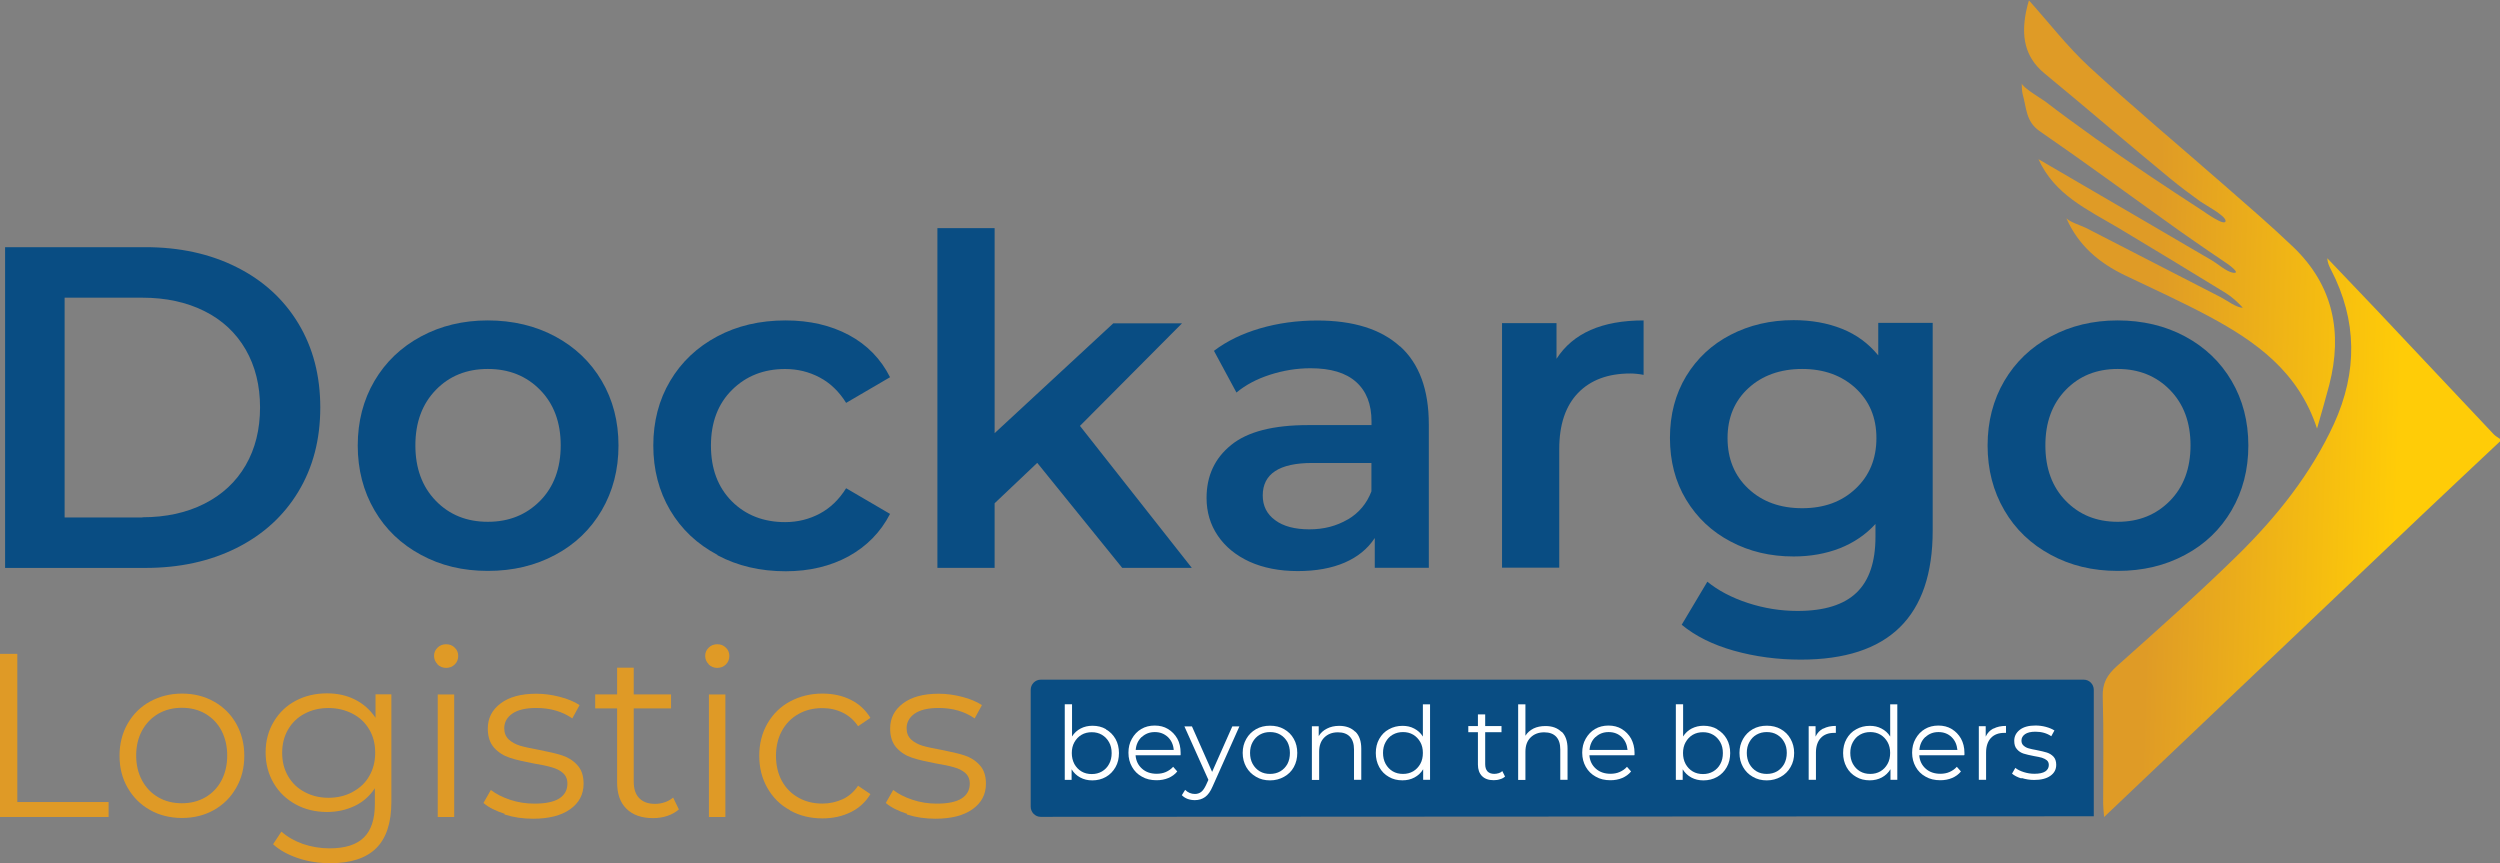 <?xml version="1.0" encoding="utf-8"?>
<!-- Generator: Adobe Illustrator 27.9.0, SVG Export Plug-In . SVG Version: 6.00 Build 0)  -->
<svg version="1.1" id="Layer_1" xmlns="http://www.w3.org/2000/svg" xmlns:xlink="http://www.w3.org/1999/xlink" x="0px" y="0px"
	 viewBox="0 0 530 183" style="enable-background:new 0 0 530 183;" xml:space="preserve">
<rect x="0" y="0" width="530" height="183" fill="#808080" stroke="none"/>
<style type="text/css">
	.st0{clip-path:url(#SVGID_00000091712573284742240650000009007330970040851081_);}
	.st1{fill:#094D83;}
	.st2{fill:#DF9A26;}
	.st3{fill:#FFFFFF;}
	.st4{fill:url(#SVGID_00000031904138214158615790000003726283378212952991_);}
	.st5{fill:url(#SVGID_00000182497682381814820420000012217239121537150093_);}
</style>
<g>
	<defs>
		<rect id="SVGID_1_" width="530" height="183"/>
	</defs>
	<clipPath id="SVGID_00000121264259993314073870000005368388721638023324_">
		<use xlink:href="#SVGID_1_"  style="overflow:visible;"/>
	</clipPath>
	<g style="clip-path:url(#SVGID_00000121264259993314073870000005368388721638023324_);">
		<path class="st1" d="M220.63,173.17c-1.16,0-2.12-0.96-2.12-2.15v-24.78c0-1.19,0.96-2.15,2.12-2.15h221.13
			c1.16,0,2.12,0.96,2.12,2.15v26.81"/>
		<path class="st1" d="M1.08,52.4h29.73c7.24,0,13.7,1.4,19.32,4.22c5.64,2.82,10.01,6.8,13.12,11.95
			c3.11,5.15,4.65,11.08,4.65,17.83c0,6.75-1.54,12.68-4.65,17.83c-3.11,5.15-7.48,9.13-13.12,11.95
			c-5.64,2.82-12.07,4.22-19.32,4.22H1.08V52.43V52.4z M30.2,109.66c4.97,0,9.37-0.96,13.15-2.88c3.78-1.92,6.69-4.62,8.73-8.14
			c2.04-3.52,3.05-7.62,3.05-12.27s-1.02-8.75-3.05-12.27c-2.04-3.52-4.95-6.25-8.73-8.14c-3.78-1.89-8.17-2.85-13.15-2.85H13.7
			v46.59h16.5V109.66z"/>
		<path class="st1" d="M89.25,117.63c-4.22-2.27-7.51-5.41-9.86-9.45c-2.36-4.04-3.55-8.64-3.55-13.73c0-5.09,1.19-9.68,3.55-13.7
			c2.36-4.01,5.64-7.15,9.86-9.42c4.22-2.27,8.93-3.4,14.17-3.4c5.24,0,10.07,1.13,14.29,3.4c4.22,2.27,7.5,5.41,9.86,9.42
			c2.36,4.01,3.55,8.58,3.55,13.7c0,5.12-1.19,9.68-3.55,13.73c-2.36,4.04-5.64,7.21-9.86,9.45c-4.22,2.27-8.96,3.4-14.29,3.4
			C98.1,121.03,93.44,119.9,89.25,117.63z M114.51,106.17c2.91-2.97,4.36-6.89,4.36-11.75c0-4.86-1.45-8.78-4.36-11.75
			c-2.91-2.97-6.6-4.45-11.09-4.45c-4.48,0-8.15,1.48-11.03,4.45c-2.88,2.97-4.33,6.89-4.33,11.75c0,4.86,1.45,8.78,4.33,11.75
			c2.88,2.97,6.55,4.45,11.03,4.45C107.9,110.62,111.57,109.14,114.51,106.17z"/>
		<path class="st1" d="M152.09,117.63c-4.28-2.27-7.62-5.41-10.01-9.45c-2.39-4.04-3.58-8.64-3.58-13.73c0-5.09,1.19-9.68,3.58-13.7
			c2.38-4.01,5.7-7.15,9.95-9.42c4.25-2.27,9.08-3.4,14.52-3.4c5.12,0,9.6,1.05,13.44,3.11c3.84,2.06,6.75,5.06,8.7,8.93l-9.31,5.44
			c-1.48-2.38-3.35-4.19-5.59-5.38c-2.24-1.19-4.68-1.8-7.33-1.8c-4.54,0-8.29,1.48-11.26,4.42c-2.97,2.94-4.48,6.86-4.48,11.81
			c0,4.94,1.48,8.84,4.42,11.81c2.94,2.94,6.72,4.42,11.32,4.42c2.65,0,5.09-0.61,7.33-1.8c2.24-1.19,4.1-3,5.59-5.38l9.31,5.44
			c-2.01,3.9-4.94,6.86-8.78,8.99c-3.84,2.09-8.29,3.17-13.35,3.17c-5.38,0-10.21-1.13-14.46-3.4V117.63z"/>
		<path class="st1" d="M219.88,98.14l-9.02,8.55v13.7h-12.13V48.36h12.13v43.47l25.16-23.29h14.57l-21.64,21.75l23.71,30.1h-14.75
			l-17.98-22.22L219.88,98.14z"/>
		<path class="st1" d="M296.83,73.43c4.04,3.66,6.08,9.16,6.08,16.55v30.39h-11.46v-6.31c-1.48,2.27-3.61,4.01-6.37,5.21
			c-2.76,1.19-6.08,1.8-9.95,1.8c-3.87,0-7.3-0.67-10.21-1.98c-2.91-1.34-5.15-3.17-6.75-5.53c-1.6-2.35-2.38-5.03-2.38-8
			c0-4.65,1.72-8.4,5.21-11.22c3.46-2.82,8.9-4.22,16.35-4.22h13.41v-0.79c0-3.63-1.08-6.4-3.26-8.35
			c-2.18-1.95-5.38-2.91-9.66-2.91c-2.91,0-5.79,0.47-8.58,1.37c-2.82,0.9-5.21,2.18-7.13,3.78l-4.77-8.84
			c2.7-2.06,5.99-3.66,9.8-4.77c3.81-1.11,7.85-1.66,12.13-1.66c7.62,0,13.47,1.83,17.51,5.5L296.83,73.43z M285.74,110.13
			c2.36-1.4,4.01-3.37,5-5.96v-6.02h-12.54c-6.98,0-10.5,2.3-10.5,6.89c0,2.21,0.87,3.95,2.62,5.23c1.74,1.31,4.19,1.95,7.27,1.95
			c3.08,0,5.73-0.7,8.12-2.09H285.74z"/>
		<path class="st1" d="M348.44,67.93v11.54c-1.05-0.2-1.98-0.29-2.82-0.29c-4.71,0-8.41,1.37-11.08,4.13
			c-2.65,2.76-3.98,6.72-3.98,11.89v25.15h-12.13V68.51h11.55v7.56c3.49-5.44,9.66-8.14,18.44-8.14H348.44z"/>
		<path class="st1" d="M409.73,68.51v43.97c0,18.26-9.31,27.36-27.96,27.36c-4.98,0-9.72-0.64-14.17-1.89
			c-4.45-1.25-8.15-3.08-11.08-5.5l5.44-9.13c2.27,1.86,5.12,3.37,8.58,4.51c3.46,1.13,6.98,1.69,10.53,1.69
			c5.7,0,9.86-1.31,12.54-3.9c2.68-2.59,3.99-6.54,3.99-11.83v-2.71c-2.07,2.27-4.6,3.98-7.56,5.15c-2.97,1.16-6.26,1.74-9.8,1.74
			c-4.92,0-9.37-1.05-13.35-3.17c-3.99-2.09-7.13-5.06-9.43-8.87c-2.3-3.81-3.43-8.17-3.43-13.11c0-4.94,1.16-9.28,3.43-13.06
			c2.3-3.78,5.44-6.72,9.43-8.78c3.98-2.06,8.44-3.11,13.35-3.11c3.75,0,7.19,0.61,10.24,1.83c3.08,1.22,5.64,3.11,7.71,5.64v-6.89
			h11.55V68.51z M393.38,103.61c2.94-2.76,4.42-6.34,4.42-10.73c0-4.39-1.48-7.85-4.42-10.59c-2.94-2.7-6.72-4.07-11.32-4.07
			c-4.6,0-8.47,1.37-11.4,4.07c-2.94,2.7-4.42,6.25-4.42,10.59s1.45,7.97,4.42,10.73c2.94,2.76,6.75,4.13,11.4,4.13
			C386.72,107.74,390.45,106.37,393.38,103.61z"/>
		<path class="st1" d="M434.78,117.63c-4.22-2.27-7.51-5.41-9.86-9.45c-2.36-4.04-3.55-8.64-3.55-13.73c0-5.09,1.19-9.68,3.55-13.7
			c2.36-4.01,5.64-7.15,9.86-9.42c4.22-2.27,8.93-3.4,14.17-3.4c5.24,0,10.07,1.13,14.29,3.4c4.22,2.27,7.51,5.41,9.86,9.42
			c2.36,4.01,3.55,8.58,3.55,13.7c0,5.12-1.19,9.68-3.55,13.73c-2.36,4.04-5.64,7.21-9.86,9.45c-4.22,2.27-8.96,3.4-14.29,3.4
			C443.63,121.03,438.97,119.9,434.78,117.63z M460.03,106.17c2.91-2.97,4.36-6.89,4.36-11.75c0-4.86-1.45-8.78-4.36-11.75
			c-2.91-2.97-6.6-4.45-11.08-4.45c-4.48,0-8.15,1.48-11.02,4.45c-2.88,2.97-4.31,6.89-4.31,11.75c0,4.86,1.42,8.78,4.31,11.75
			c2.88,2.97,6.54,4.45,11.02,4.45C453.43,110.62,457.1,109.14,460.03,106.17z"/>
		<path class="st2" d="M0,138.62h3.67v31.41h19.35v3.17H0v-34.55V138.62z"/>
		<path class="st2" d="M31.8,171.72c-2.01-1.13-3.58-2.7-4.74-4.71c-1.16-2.01-1.72-4.27-1.72-6.8s0.58-4.8,1.72-6.8
			c1.16-2.01,2.73-3.58,4.74-4.68c2.01-1.1,4.28-1.69,6.78-1.69c2.5,0,4.74,0.55,6.78,1.69c2.01,1.13,3.58,2.68,4.71,4.68
			c1.13,2.01,1.72,4.27,1.72,6.8s-0.55,4.8-1.72,6.8c-1.13,2.01-2.71,3.58-4.71,4.71s-4.28,1.69-6.78,1.69
			C36.07,173.4,33.81,172.85,31.8,171.72z M43.52,169.04c1.45-0.84,2.62-2.04,3.43-3.58c0.81-1.54,1.22-3.32,1.22-5.29
			c0-1.98-0.41-3.72-1.22-5.29c-0.81-1.54-1.98-2.73-3.43-3.58c-1.45-0.84-3.11-1.25-4.97-1.25c-1.86,0-3.49,0.41-4.97,1.25
			c-1.45,0.84-2.62,2.04-3.46,3.58c-0.84,1.54-1.25,3.32-1.25,5.29c0,1.98,0.41,3.72,1.25,5.29c0.84,1.54,1.98,2.73,3.46,3.58
			c1.45,0.84,3.11,1.25,4.97,1.25C40.41,170.29,42.04,169.88,43.52,169.04z"/>
		<path class="st2" d="M82.97,147.23v22.8c0,4.42-1.08,7.68-3.23,9.8S74.33,183,70,183c-2.41,0-4.68-0.35-6.84-1.08
			c-2.15-0.73-3.9-1.69-5.27-2.94l1.77-2.68c1.25,1.11,2.76,1.98,4.57,2.62c1.8,0.61,3.67,0.93,5.64,0.93c3.29,0,5.7-0.76,7.27-2.3
			s2.33-3.9,2.33-7.12v-3.32c-1.08,1.63-2.5,2.91-4.28,3.75c-1.77,0.84-3.72,1.28-5.85,1.28c-2.44,0-4.65-0.52-6.63-1.6
			c-1.98-1.08-3.55-2.56-4.68-4.48c-1.13-1.92-1.72-4.1-1.72-6.54c0-2.44,0.58-4.62,1.72-6.51c1.13-1.92,2.68-3.4,4.65-4.45
			c1.98-1.05,4.19-1.57,6.66-1.57c2.21,0,4.19,0.44,5.96,1.34c1.77,0.9,3.2,2.18,4.31,3.84v-4.97h3.35V147.23z M74.77,167.88
			c1.51-0.81,2.71-1.92,3.52-3.37c0.84-1.45,1.25-3.08,1.25-4.94c0-1.86-0.41-3.49-1.25-4.91c-0.84-1.43-2.01-2.56-3.52-3.34
			c-1.51-0.78-3.2-1.22-5.12-1.22c-1.92,0-3.58,0.41-5.06,1.19c-1.51,0.79-2.68,1.92-3.52,3.37c-0.84,1.45-1.25,3.08-1.25,4.94
			c0,1.86,0.41,3.49,1.25,4.94c0.84,1.45,2.01,2.59,3.52,3.37c1.48,0.81,3.17,1.22,5.06,1.22c1.89,0,3.58-0.41,5.09-1.22
			L74.77,167.88z"/>
		<path class="st2" d="M92.75,140.8c-0.49-0.49-0.73-1.08-0.73-1.77c0-0.7,0.26-1.25,0.73-1.72c0.49-0.49,1.11-0.73,1.83-0.73
			s1.34,0.23,1.83,0.73c0.49,0.47,0.73,1.05,0.73,1.72c0,0.73-0.23,1.34-0.73,1.83c-0.49,0.49-1.11,0.73-1.83,0.73
			s-1.34-0.26-1.83-0.73V140.8z M92.8,147.23h3.49v25.97H92.8V147.23z"/>
		<path class="st2" d="M107,172.53c-1.92-0.61-3.43-1.37-4.51-2.3l1.57-2.76c1.08,0.84,2.44,1.54,4.1,2.09
			c1.66,0.55,3.35,0.81,5.15,0.81c2.38,0,4.13-0.38,5.26-1.1c1.13-0.73,1.72-1.77,1.72-3.14c0-0.96-0.32-1.69-0.93-2.24
			c-0.61-0.55-1.43-0.96-2.39-1.22c-0.96-0.29-2.21-0.55-3.81-0.81c-2.09-0.41-3.81-0.78-5.09-1.22c-1.28-0.41-2.39-1.11-3.29-2.09
			c-0.9-0.99-1.37-2.36-1.37-4.1c0-2.18,0.9-3.96,2.71-5.32c1.8-1.37,4.33-2.06,7.56-2.06c1.69,0,3.35,0.23,5.03,0.67
			c1.69,0.44,3.06,1.02,4.16,1.74l-1.54,2.82c-2.15-1.48-4.68-2.21-7.65-2.21c-2.24,0-3.93,0.41-5.06,1.19
			c-1.13,0.79-1.72,1.83-1.72,3.11c0,0.99,0.32,1.77,0.96,2.39c0.64,0.58,1.45,1.02,2.39,1.31c0.96,0.29,2.27,0.55,3.96,0.87
			c2.06,0.41,3.72,0.78,4.97,1.19c1.25,0.41,2.33,1.08,3.2,2.04c0.9,0.96,1.34,2.27,1.34,3.96c0,2.27-0.96,4.07-2.85,5.41
			c-1.89,1.34-4.51,2.01-7.88,2.01c-2.1,0-4.13-0.29-6.05-0.9L107,172.53z"/>
		<path class="st2" d="M143.92,171.6c-0.67,0.58-1.48,1.05-2.44,1.37c-0.96,0.32-1.98,0.47-3.03,0.47c-2.44,0-4.31-0.67-5.64-1.98
			c-1.34-1.31-1.98-3.17-1.98-5.58v-15.7h-4.65v-2.97h4.65v-5.67h3.52v5.67h7.91v2.97h-7.91v15.5c0,1.54,0.38,2.73,1.16,3.52
			c0.79,0.81,1.89,1.22,3.35,1.22c0.73,0,1.43-0.12,2.09-0.35c0.67-0.23,1.25-0.55,1.75-0.99L143.92,171.6z"/>
		<path class="st2" d="M150.23,140.8c-0.49-0.49-0.73-1.08-0.73-1.77c0-0.7,0.26-1.25,0.73-1.72c0.49-0.49,1.11-0.73,1.83-0.73
			c0.73,0,1.34,0.23,1.83,0.73c0.49,0.47,0.73,1.05,0.73,1.72c0,0.73-0.23,1.34-0.73,1.83c-0.49,0.49-1.1,0.73-1.83,0.73
			c-0.73,0-1.34-0.26-1.83-0.73V140.8z M150.29,147.23h3.49v25.97h-3.49V147.23z"/>
		<path class="st2" d="M167.45,171.75c-2.04-1.1-3.61-2.68-4.77-4.71c-1.16-2.04-1.72-4.3-1.72-6.83s0.58-4.8,1.72-6.8
			c1.16-2.01,2.74-3.58,4.77-4.68c2.04-1.1,4.34-1.69,6.9-1.69c2.24,0,4.25,0.44,5.99,1.31c1.78,0.87,3.14,2.15,4.19,3.84
			l-2.62,1.77c-0.84-1.28-1.95-2.24-3.26-2.88c-1.31-0.64-2.74-0.96-4.31-0.96c-1.89,0-3.58,0.41-5.06,1.25
			c-1.51,0.84-2.68,2.04-3.52,3.58s-1.25,3.32-1.25,5.29c0,1.98,0.41,3.78,1.25,5.32s2.01,2.7,3.52,3.55
			c1.48,0.84,3.17,1.25,5.06,1.25c1.54,0,2.97-0.32,4.31-0.93c1.31-0.61,2.41-1.57,3.26-2.85l2.62,1.77
			c-1.02,1.69-2.41,2.97-4.19,3.84c-1.77,0.87-3.78,1.31-5.96,1.31c-2.56,0-4.86-0.55-6.9-1.69L167.45,171.75z"/>
		<path class="st2" d="M192.3,172.53c-1.92-0.61-3.43-1.37-4.51-2.3l1.57-2.76c1.08,0.84,2.44,1.54,4.1,2.09
			c1.66,0.55,3.35,0.81,5.15,0.81c2.38,0,4.13-0.38,5.26-1.1c1.13-0.73,1.72-1.77,1.72-3.14c0-0.96-0.32-1.69-0.93-2.24
			c-0.61-0.55-1.43-0.96-2.39-1.22c-0.96-0.29-2.21-0.55-3.81-0.81c-2.09-0.41-3.81-0.78-5.09-1.22c-1.28-0.41-2.38-1.11-3.29-2.09
			c-0.9-0.99-1.37-2.36-1.37-4.1c0-2.18,0.9-3.96,2.71-5.32c1.8-1.37,4.34-2.06,7.56-2.06c1.69,0,3.35,0.23,5.03,0.67
			c1.69,0.44,3.06,1.02,4.16,1.74l-1.54,2.82c-2.15-1.48-4.68-2.21-7.65-2.21c-2.24,0-3.93,0.41-5.06,1.19
			c-1.13,0.79-1.72,1.83-1.72,3.11c0,0.99,0.32,1.77,0.96,2.39c0.64,0.58,1.45,1.02,2.39,1.31c0.96,0.29,2.27,0.55,3.96,0.87
			c2.06,0.41,3.72,0.78,4.97,1.19c1.25,0.41,2.33,1.08,3.2,2.04c0.9,0.96,1.34,2.27,1.34,3.96c0,2.27-0.96,4.07-2.85,5.41
			c-1.89,1.34-4.51,2.01-7.88,2.01c-2.1,0-4.13-0.29-6.05-0.9L192.3,172.53z"/>
		<path class="st3" d="M234.45,154.62c0.87,0.49,1.54,1.16,2.04,2.04c0.49,0.87,0.73,1.89,0.73,2.99s-0.23,2.12-0.73,2.99
			c-0.5,0.87-1.16,1.57-2.04,2.07c-0.87,0.49-1.83,0.73-2.88,0.73c-0.96,0-1.8-0.2-2.56-0.61s-1.37-0.99-1.83-1.74v2.24h-1.45V149.3
			h1.54v6.83c0.46-0.73,1.08-1.31,1.83-1.69c0.73-0.38,1.57-0.58,2.5-0.58c1.08,0,2.04,0.23,2.88,0.73L234.45,154.62z
			 M233.61,163.55c0.64-0.38,1.16-0.9,1.51-1.57c0.38-0.67,0.55-1.45,0.55-2.33c0-0.87-0.17-1.63-0.55-2.3
			c-0.38-0.67-0.87-1.19-1.51-1.57c-0.64-0.38-1.37-0.55-2.15-0.55c-0.79,0-1.54,0.17-2.18,0.55c-0.64,0.38-1.13,0.9-1.51,1.57
			c-0.38,0.67-0.55,1.45-0.55,2.3c0,0.84,0.18,1.63,0.55,2.33c0.38,0.67,0.87,1.19,1.51,1.57c0.64,0.38,1.37,0.55,2.18,0.55
			C232.27,164.1,232.97,163.92,233.61,163.55z"/>
		<path class="st3" d="M250.25,160.11h-9.51c0.09,1.19,0.55,2.12,1.37,2.85c0.81,0.73,1.86,1.08,3.11,1.08
			c0.7,0,1.37-0.12,1.95-0.38c0.58-0.26,1.1-0.61,1.54-1.1l0.87,0.99c-0.49,0.61-1.13,1.07-1.89,1.39c-0.76,0.32-1.6,0.47-2.5,0.47
			c-1.16,0-2.21-0.23-3.11-0.76c-0.9-0.49-1.6-1.19-2.09-2.07c-0.5-0.87-0.76-1.86-0.76-2.99s0.23-2.09,0.73-2.97
			c0.49-0.87,1.13-1.57,1.98-2.07c0.84-0.49,1.78-0.73,2.85-0.73c1.08,0,2.01,0.23,2.82,0.73c0.82,0.49,1.48,1.16,1.98,2.04
			c0.47,0.87,0.7,1.86,0.7,3v0.46L250.25,160.11z M242.02,156.25c-0.73,0.7-1.16,1.6-1.25,2.73h8.06c-0.09-1.13-0.52-2.04-1.25-2.73
			c-0.76-0.7-1.66-1.05-2.76-1.05c-1.1,0-2.01,0.35-2.76,1.05H242.02z"/>
		<path class="st3" d="M262.76,153.98l-5.67,12.71c-0.46,1.08-0.99,1.83-1.6,2.27c-0.61,0.44-1.34,0.67-2.18,0.67
			c-0.55,0-1.05-0.09-1.54-0.26c-0.49-0.18-0.87-0.44-1.22-0.79l0.7-1.13c0.58,0.58,1.28,0.87,2.07,0.87c0.52,0,0.96-0.15,1.34-0.44
			c0.38-0.29,0.7-0.79,1.02-1.45l0.5-1.1l-5.09-11.34h1.6l4.28,9.65l4.28-9.65h1.51H262.76z"/>
		<path class="st3" d="M266.28,164.68c-0.87-0.49-1.57-1.19-2.07-2.06c-0.49-0.87-0.76-1.86-0.76-3s0.26-2.09,0.76-2.97
			c0.49-0.87,1.19-1.57,2.07-2.07c0.87-0.49,1.86-0.73,2.97-0.73c1.11,0,2.1,0.23,2.97,0.73c0.87,0.49,1.57,1.16,2.07,2.07
			c0.49,0.87,0.73,1.86,0.73,2.97c0,1.11-0.23,2.09-0.73,3c-0.49,0.9-1.19,1.57-2.07,2.06c-0.87,0.49-1.86,0.76-2.97,0.76
			C268.14,165.44,267.15,165.2,266.28,164.68z M271.43,163.52c0.64-0.38,1.14-0.9,1.51-1.57c0.35-0.67,0.52-1.45,0.52-2.33
			c0-0.87-0.18-1.63-0.52-2.3c-0.38-0.67-0.87-1.19-1.51-1.57c-0.64-0.38-1.37-0.55-2.18-0.55c-0.81,0-1.51,0.17-2.18,0.55
			c-0.64,0.38-1.14,0.9-1.51,1.57c-0.38,0.67-0.55,1.45-0.55,2.3c0,0.84,0.17,1.63,0.55,2.33c0.38,0.67,0.87,1.19,1.51,1.57
			c0.64,0.38,1.37,0.55,2.18,0.55C270.06,164.07,270.79,163.89,271.43,163.52z"/>
		<path class="st3" d="M287.34,155.11c0.84,0.82,1.25,2.04,1.25,3.61v6.6h-1.54v-6.43c0-1.19-0.29-2.09-0.87-2.71
			c-0.58-0.61-1.42-0.93-2.53-0.93c-1.22,0-2.18,0.38-2.91,1.11c-0.73,0.73-1.08,1.72-1.08,3.02v5.96h-1.54v-11.37h1.45v2.09
			c0.41-0.7,0.99-1.22,1.75-1.6c0.73-0.38,1.6-0.58,2.59-0.58c1.42,0,2.56,0.41,3.4,1.25L287.34,155.11z"/>
		<path class="st3" d="M303.17,149.3v16.02h-1.46v-2.24c-0.46,0.76-1.08,1.34-1.83,1.74c-0.76,0.41-1.6,0.61-2.56,0.61
			c-1.08,0-2.04-0.23-2.88-0.73c-0.87-0.49-1.54-1.16-2.04-2.07c-0.49-0.9-0.73-1.89-0.73-2.99s0.23-2.12,0.73-2.99
			c0.49-0.87,1.16-1.57,2.04-2.04c0.87-0.49,1.83-0.73,2.88-0.73c0.93,0,1.75,0.17,2.5,0.58c0.73,0.38,1.37,0.93,1.83,1.69v-6.83
			h1.54L303.17,149.3z M299.59,163.52c0.64-0.38,1.13-0.9,1.51-1.57c0.38-0.67,0.55-1.45,0.55-2.33c0-0.87-0.17-1.63-0.55-2.3
			c-0.38-0.67-0.87-1.19-1.51-1.57c-0.64-0.38-1.37-0.55-2.15-0.55c-0.79,0-1.51,0.17-2.18,0.55c-0.67,0.38-1.14,0.9-1.51,1.57
			c-0.38,0.67-0.55,1.45-0.55,2.3c0,0.84,0.17,1.63,0.55,2.33c0.38,0.67,0.87,1.19,1.51,1.57c0.64,0.38,1.37,0.55,2.18,0.55
			C298.25,164.07,298.95,163.89,299.59,163.52z"/>
		<path class="st3" d="M319.08,164.62c-0.29,0.26-0.64,0.47-1.08,0.58c-0.44,0.15-0.87,0.2-1.34,0.2c-1.08,0-1.89-0.29-2.47-0.87
			c-0.58-0.58-0.87-1.4-0.87-2.44v-6.86h-2.04v-1.31h2.04v-2.47h1.54v2.47h3.46v1.31h-3.46V162c0,0.67,0.17,1.19,0.49,1.54
			c0.35,0.35,0.82,0.52,1.45,0.52c0.32,0,0.61-0.06,0.93-0.15c0.29-0.09,0.55-0.23,0.76-0.44l0.55,1.1L319.08,164.62z"/>
		<path class="st3" d="M331.07,155.11c0.84,0.82,1.25,2.04,1.25,3.61v6.6h-1.54v-6.43c0-1.19-0.29-2.09-0.87-2.71
			c-0.58-0.61-1.42-0.93-2.53-0.93c-1.22,0-2.18,0.38-2.91,1.11c-0.73,0.73-1.08,1.72-1.08,3.02v5.96h-1.54v-16.02h1.54v6.66
			c0.41-0.67,0.99-1.16,1.72-1.54c0.73-0.35,1.57-0.52,2.53-0.52c1.43,0,2.56,0.41,3.4,1.25L331.07,155.11z"/>
		<path class="st3" d="M346.46,160.11h-9.51c0.09,1.19,0.55,2.12,1.37,2.85c0.82,0.73,1.86,1.08,3.11,1.08
			c0.7,0,1.37-0.12,1.95-0.38c0.58-0.26,1.11-0.61,1.54-1.1l0.87,0.99c-0.49,0.61-1.14,1.07-1.89,1.39c-0.76,0.32-1.6,0.47-2.5,0.47
			c-1.16,0-2.21-0.23-3.11-0.76c-0.9-0.49-1.6-1.19-2.1-2.07c-0.49-0.87-0.76-1.86-0.76-2.99s0.23-2.09,0.73-2.97
			c0.49-0.87,1.14-1.57,1.98-2.07c0.84-0.49,1.8-0.73,2.85-0.73c1.05,0,2.01,0.23,2.82,0.73c0.81,0.49,1.48,1.16,1.98,2.04
			c0.46,0.87,0.73,1.86,0.73,3v0.46L346.46,160.11z M338.23,156.25c-0.73,0.7-1.16,1.6-1.25,2.73h8.06
			c-0.12-1.13-0.52-2.04-1.25-2.73c-0.73-0.7-1.66-1.05-2.76-1.05c-1.11,0-2.01,0.35-2.76,1.05H338.23z"/>
		<path class="st3" d="M364.03,154.62c0.87,0.49,1.54,1.16,2.04,2.04c0.49,0.87,0.73,1.89,0.73,2.99s-0.23,2.12-0.73,2.99
			c-0.49,0.87-1.16,1.57-2.04,2.07c-0.87,0.49-1.83,0.73-2.91,0.73c-0.96,0-1.8-0.2-2.56-0.61c-0.76-0.41-1.37-0.99-1.83-1.74v2.24
			h-1.45V149.3h1.54v6.83c0.46-0.73,1.08-1.31,1.83-1.69c0.76-0.38,1.57-0.58,2.5-0.58c1.08,0,2.04,0.23,2.91,0.73L364.03,154.62z
			 M363.19,163.55c0.64-0.38,1.16-0.9,1.51-1.57c0.38-0.67,0.55-1.45,0.55-2.33c0-0.87-0.17-1.63-0.55-2.3
			c-0.38-0.67-0.87-1.19-1.51-1.57c-0.64-0.38-1.37-0.55-2.15-0.55c-0.79,0-1.54,0.17-2.18,0.55c-0.64,0.38-1.13,0.9-1.51,1.57
			c-0.38,0.67-0.55,1.45-0.55,2.3s0.17,1.63,0.55,2.33c0.38,0.67,0.87,1.19,1.51,1.57c0.64,0.38,1.37,0.55,2.18,0.55
			S362.55,163.92,363.19,163.55z"/>
		<path class="st3" d="M371.59,164.68c-0.87-0.49-1.57-1.19-2.06-2.06c-0.5-0.87-0.76-1.86-0.76-3s0.26-2.09,0.76-2.97
			c0.49-0.87,1.19-1.57,2.06-2.07c0.87-0.49,1.86-0.73,2.97-0.73c1.1,0,2.1,0.23,2.97,0.73c0.87,0.49,1.57,1.16,2.07,2.07
			c0.49,0.87,0.76,1.86,0.76,2.97c0,1.11-0.23,2.09-0.76,3c-0.49,0.87-1.19,1.57-2.07,2.06c-0.87,0.49-1.86,0.76-2.97,0.76
			C373.45,165.44,372.47,165.2,371.59,164.68z M376.74,163.52c0.64-0.38,1.13-0.9,1.51-1.57c0.35-0.67,0.55-1.45,0.55-2.33
			c0-0.87-0.17-1.63-0.55-2.3c-0.35-0.67-0.87-1.19-1.51-1.57c-0.64-0.38-1.37-0.55-2.18-0.55c-0.82,0-1.51,0.17-2.18,0.55
			s-1.14,0.9-1.51,1.57c-0.38,0.67-0.55,1.45-0.55,2.3c0,0.84,0.18,1.63,0.55,2.33c0.38,0.67,0.87,1.19,1.51,1.57
			c0.64,0.38,1.37,0.55,2.18,0.55C375.38,164.07,376.1,163.89,376.74,163.52z"/>
		<path class="st3" d="M386.55,154.47c0.7-0.38,1.6-0.58,2.65-0.58v1.48h-0.38c-1.19,0-2.12,0.35-2.82,1.08
			c-0.67,0.73-1.02,1.77-1.02,3.08v5.79h-1.54v-11.37h1.46v2.21c0.35-0.76,0.9-1.34,1.6-1.71L386.55,154.47z"/>
		<path class="st3" d="M402.23,149.3v16.02h-1.45v-2.24c-0.47,0.76-1.08,1.34-1.83,1.74s-1.6,0.61-2.56,0.61
			c-1.08,0-2.04-0.23-2.88-0.73c-0.87-0.49-1.54-1.16-2.04-2.07c-0.49-0.9-0.73-1.89-0.73-2.99s0.23-2.12,0.73-2.99
			c0.49-0.87,1.16-1.57,2.04-2.04c0.87-0.49,1.83-0.73,2.88-0.73c0.93,0,1.74,0.17,2.5,0.58c0.73,0.38,1.37,0.93,1.83,1.69v-6.83
			h1.54L402.23,149.3z M398.65,163.52c0.64-0.38,1.14-0.9,1.51-1.57c0.38-0.67,0.55-1.45,0.55-2.33c0-0.87-0.17-1.63-0.55-2.3
			c-0.38-0.67-0.87-1.19-1.51-1.57c-0.64-0.38-1.37-0.55-2.15-0.55c-0.79,0-1.51,0.17-2.18,0.55c-0.67,0.38-1.13,0.9-1.51,1.57
			c-0.38,0.67-0.55,1.45-0.55,2.3c0,0.84,0.17,1.63,0.55,2.33c0.38,0.67,0.87,1.19,1.51,1.57c0.64,0.38,1.37,0.55,2.18,0.55
			C397.31,164.07,398.01,163.89,398.65,163.52z"/>
		<path class="st3" d="M416.39,160.11h-9.51c0.09,1.19,0.55,2.12,1.37,2.85c0.81,0.73,1.86,1.08,3.11,1.08
			c0.7,0,1.37-0.12,1.95-0.38c0.58-0.26,1.1-0.61,1.54-1.1l0.87,0.99c-0.49,0.61-1.13,1.07-1.89,1.39c-0.76,0.32-1.6,0.47-2.5,0.47
			c-1.16,0-2.21-0.23-3.11-0.76c-0.9-0.49-1.6-1.19-2.09-2.07c-0.49-0.87-0.76-1.86-0.76-2.99s0.23-2.09,0.73-2.97
			c0.49-0.87,1.13-1.57,1.98-2.07c0.84-0.49,1.8-0.73,2.85-0.73s2.01,0.23,2.82,0.73c0.82,0.49,1.48,1.16,1.98,2.04
			c0.47,0.87,0.73,1.86,0.73,3v0.46L416.39,160.11z M408.16,156.25c-0.73,0.7-1.16,1.6-1.25,2.73h8.06
			c-0.12-1.13-0.52-2.04-1.25-2.73c-0.73-0.7-1.66-1.05-2.76-1.05c-1.1,0-2.01,0.35-2.76,1.05H408.16z"/>
		<path class="st3" d="M422.62,154.47c0.7-0.38,1.6-0.58,2.65-0.58v1.48h-0.38c-1.19,0-2.12,0.35-2.82,1.08
			c-0.67,0.73-1.02,1.77-1.02,3.08v5.79h-1.54v-11.37h1.46v2.21c0.35-0.76,0.9-1.34,1.6-1.71L422.62,154.47z"/>
		<path class="st3" d="M428.53,165.03c-0.84-0.26-1.51-0.61-1.98-1.02l0.7-1.22c0.46,0.38,1.08,0.67,1.8,0.9
			c0.73,0.23,1.46,0.35,2.24,0.35c1.05,0,1.8-0.17,2.3-0.49c0.49-0.32,0.76-0.79,0.76-1.37c0-0.41-0.14-0.76-0.41-0.99
			c-0.29-0.23-0.61-0.41-1.05-0.55c-0.41-0.12-0.96-0.23-1.66-0.35c-0.93-0.18-1.66-0.35-2.21-0.52c-0.55-0.17-1.05-0.49-1.42-0.93
			c-0.41-0.44-0.58-1.02-0.58-1.8c0-0.96,0.41-1.72,1.19-2.33c0.79-0.61,1.89-0.9,3.32-0.9c0.73,0,1.45,0.09,2.21,0.29
			c0.73,0.2,1.34,0.46,1.8,0.76l-0.67,1.22c-0.93-0.64-2.07-0.96-3.35-0.96c-0.99,0-1.72,0.18-2.21,0.52
			c-0.49,0.35-0.76,0.79-0.76,1.37c0,0.44,0.14,0.78,0.44,1.05c0.29,0.26,0.64,0.47,1.05,0.58c0.41,0.12,0.99,0.26,1.72,0.38
			c0.9,0.18,1.63,0.35,2.18,0.52c0.55,0.18,1.02,0.47,1.4,0.87c0.38,0.41,0.58,0.99,0.58,1.72c0,0.99-0.41,1.77-1.25,2.35
			c-0.81,0.58-1.98,0.87-3.43,0.87c-0.93,0-1.8-0.15-2.65-0.41L428.53,165.03z"/>
		
			<linearGradient id="SVGID_00000146494020127770139760000006591804481519449526_" gradientUnits="userSpaceOnUse" x1="455.523" y1="70.477" x2="507.976" y2="68.847" gradientTransform="matrix(1 0 0 -1 0 184)">
			<stop  offset="0" style="stop-color:#DF9B26"/>
			<stop  offset="1" style="stop-color:#FFCC07"/>
		</linearGradient>
		<path style="fill:url(#SVGID_00000146494020127770139760000006591804481519449526_);" d="M530,93.58
			c-5.5,5.18-11.03,10.35-16.52,15.56c-15.45,14.66-30.87,29.34-46.29,44c-6.92,6.57-13.85,13.14-21.12,20.07
			c-0.09-1.25-0.2-2.04-0.2-2.82c0-7.59,0.14-15.15-0.09-22.71c-0.09-2.85,0.93-4.6,3-6.46c8.67-7.74,17.4-15.47,25.69-23.61
			c8.23-8.11,15.45-17.13,20.34-27.77c5-10.99,4.94-21.87-0.64-32.66c-0.38-0.73-0.73-1.48-0.79-2.44
			c3.46,3.63,6.92,7.27,10.39,10.9c8.32,8.81,16.61,17.65,24.93,26.46c0.38,0.38,0.87,0.64,1.31,0.96v0.58V93.58z"/>
		
			<linearGradient id="SVGID_00000131344571924209994840000013671275414216713139_" gradientUnits="userSpaceOnUse" x1="457.646" y1="138.657" x2="510.07" y2="137.027" gradientTransform="matrix(1 0 0 -1 0 184)">
			<stop  offset="0" style="stop-color:#DF9B26"/>
			<stop  offset="1" style="stop-color:#FFCC07"/>
		</linearGradient>
		<path style="fill:url(#SVGID_00000131344571924209994840000013671275414216713139_);" d="M437.95,46.12
			c0.61,0.9,3.32,1.72,4.3,2.21c1.63,0.84,3.26,1.69,4.92,2.53c3.17,1.63,6.34,3.26,9.51,4.89c3.17,1.63,6.14,3.14,9.22,4.74
			c1.63,0.84,3.29,1.69,4.92,2.53c1.25,0.64,3.32,2.24,4.65,2.21c-1.02-1.13-2.3-2.3-3.61-3.11c-7.48-4.57-15.13-9.25-22.72-13.78
			c-6.78-4.01-13.56-7.07-16.99-14.6c6.98,4.07,13.96,8.14,20.95,12.21c3.49,2.04,6.98,4.07,10.44,6.11
			c1.8,1.05,3.58,2.09,5.38,3.14c1.19,0.7,3.11,2.41,4.48,2.62c1.83,0.26-0.96-1.74-1.22-1.92c-1.22-0.81-2.42-1.66-3.64-2.47
			c-2.24-1.54-4.45-3.05-6.66-4.62c-9.83-7.01-19.58-14.19-29.53-21.05c-2.88-2.01-2.74-4.94-3.52-7.68
			c-0.23-0.81-0.17-1.69-0.23-2.44c0.06,0.84,4.19,3.29,4.95,3.84c1.74,1.34,3.49,2.65,5.27,3.95c3.64,2.68,7.3,5.29,11.03,7.85
			c3.72,2.56,7.45,5.09,11.23,7.56c1.83,1.22,3.69,2.41,5.53,3.61c0.64,0.41,5.21,3.75,5.21,2.36c0-1.1-4.42-3.43-5.35-4.1
			c-2.15-1.54-4.28-3.14-6.31-4.8c-8.99-7.39-17.77-14.98-26.74-22.36c-4.3-3.55-4.89-8.03-3.9-13.06c0.17-0.9,0.44-1.8,0.61-2.41
			c4.16,4.62,8.09,9.74,12.74,14.05c9.4,8.64,19.2,16.84,28.8,25.24c4.92,4.3,9.86,8.55,14.57,13.06
			c8.41,8.11,10.42,18.06,7.56,29.17c-0.76,2.91-1.6,5.79-2.59,9.25c-3.93-12.04-12.95-18.44-22.92-23.79
			c-5.82-3.11-11.84-5.84-17.8-8.69c-5.44-2.62-9.86-6.28-12.45-12.16L437.95,46.12z"/>
	</g>
</g>
</svg>

